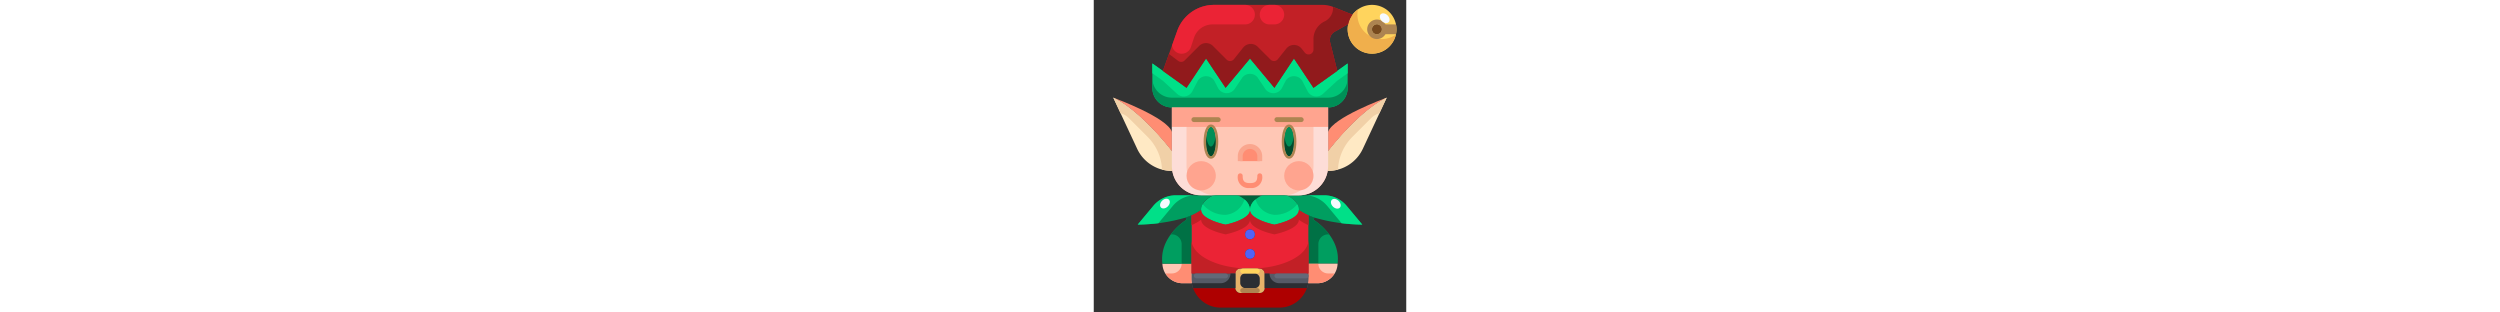 <svg  viewBox="0 0 64 64" width="512" xmlns="http://www.w3.org/2000/svg"><rect x="0" y="0" width="64" height="64" fill="#333333" stroke="none"/><g id="_03-elf" data-name="03-elf"><path d="m29.5 40h5s-2.5 1-2.5 3c0-2-2.5-3-2.5-3z" fill="#00613b"/><path d="m59 6a1 1 0 1 0 -1 1 1 1 0 0 0 1-1zm3 0a5 5 0 0 1 -10 0 4.619 4.619 0 0 1 .1-.99 4.96 4.96 0 0 1 .9-2.01 5 5 0 0 1 9 3z" fill="#ffd45d"/><path d="m60 20-4.89 10.47a7.851 7.851 0 0 1 -7.11 4.53l-.09-.01a5.361 5.361 0 0 0 .09-.99v-3s5.98-7.97 11.97-10.99a.037.037 0 0 0 .03-.01z" fill="#ffe9c4"/><circle cx="58" cy="6" fill="#784a1e" r="1"/><path d="m44 44.12a9.807 9.807 0 0 1 -2-1.12c0-2-2.5-3-2.5-3h7.69a6 6 0 0 1 4.61 2.16l3.2 3.84a36.7 36.7 0 0 1 -9.8-1.43q-.63-.21-1.2-.45z" fill="#009e60"/><path d="m48 27c.97-2.91 11.32-6.75 11.97-6.99-5.99 3.02-11.97 10.99-11.97 10.99z" fill="#ff8d73"/><path d="m49.07 1.43 3.93 1.57a4.96 4.96 0 0 0 -.9 2.01l-.1-.01-2.38 1.35a2 2 0 0 0 -1.2 2.34l1.46 5.83-4.88 3.48-4-6-4 6-5-6-5 6-4-6-4 6-4.84-3.46 2.94-8.23a8.018 8.018 0 0 1 7.54-5.31h22.2a6.059 6.059 0 0 1 2.23.43z" fill="#c22026"/><path d="m49.88 14.52 2.12-1.52v5a4 4 0 0 1 -4 4h-32a4 4 0 0 1 -4-4v-5l2.16 1.54 4.84 3.46 4-6 4 6 5-6 5 6 4-6 4 6z" fill="#00c477"/><path d="m50 53a7.792 7.792 0 0 1 -.06 1h-5.94v-9.88q.57.24 1.2.45l-.2.43s5 3 5 8z" fill="#009e60"/><path d="m44 54h5.94a4.135 4.135 0 0 1 -3.94 4h-2l-.09-.01a5.361 5.361 0 0 0 .09-.99z" fill="#ffc7b5"/><path d="m48 31v3a5.361 5.361 0 0 1 -.09.99 6 6 0 0 1 -5.91 5.01h-20a6 6 0 0 1 -5.91-5.01 5.361 5.361 0 0 1 -.09-.99v-12h32zm-7-2c0-1.66-.45-3-1-3s-1 1.34-1 3 .45 3 1 3 1-1.34 1-3zm-16 0c0-1.66-.45-3-1-3s-1 1.34-1 3 .45 3 1 3 1-1.34 1-3z" fill="#ffc7b5"/><path d="m44 56v1a5.361 5.361 0 0 1 -.09.99 4.831 4.831 0 0 1 -.26 1.01h-8.65v-3z" fill="#555a66"/><path d="m44 54v2h-9a1 1 0 0 0 -1-1h-4a1 1 0 0 0 -1 1h-9v-11.88a9.807 9.807 0 0 0 2-1.12c0 2 5 3 5 3s5-1 5-3c0 2 5 3 5 3s5-1 5-3a9.807 9.807 0 0 0 2 1.12zm-11-6a1 1 0 1 0 -1 1 1 1 0 0 0 1-1zm0 4a1 1 0 1 0 -1 1 1 1 0 0 0 1-1z" fill="#eb2335"/><path d="m35 59h8.65a5.981 5.981 0 0 1 -5.65 4h-12a5.981 5.981 0 0 1 -5.65-4h8.65a1 1 0 0 0 1 1h4a1 1 0 0 0 1-1z" fill="#ae0000"/><path d="m39.5 40s2.5 1 2.5 3-5 3-5 3-5-1-5-3 2.5-3 2.5-3z" fill="#00c477"/><rect fill="#e6b269" height="5" rx="1" width="6" x="29" y="55"/><circle cx="32" cy="48" fill="#5262f7" r="1"/><circle cx="32" cy="52" fill="#5262f7" r="1"/><path d="m29.5 40s2.5 1 2.5 3-5 3-5 3-5-1-5-3 2.5-3 2.5-3z" fill="#00c477"/><path d="m29 56v3h-8.65a4.831 4.831 0 0 1 -.26-1.01 5.361 5.361 0 0 1 -.09-.99v-1z" fill="#555a66"/><path d="m20 44.12c-.37.16-.76.3-1.17.44a36.621 36.621 0 0 1 -9.83 1.44l3.2-3.84a6 6 0 0 1 4.61-2.16h7.69s-2.5 1-2.5 3a9.807 9.807 0 0 1 -2 1.12z" fill="#009e60"/><path d="m20.09 57.99-.09.01h-2a4.135 4.135 0 0 1 -3.94-4h5.94v3a5.361 5.361 0 0 0 .09.99z" fill="#ffc7b5"/><path d="m18.99 45.01-.16-.45c.41-.14.8-.28 1.17-.44v9.88h-5.94a7.792 7.792 0 0 1 -.06-1c0-4.84 4.69-7.81 4.99-7.99z" fill="#009e60"/><path d="m16.09 34.99-.09.01a7.851 7.851 0 0 1 -7.11-4.53l-4.89-10.47a.037.037 0 0 0 .03.01c5.99 3.02 11.97 10.99 11.97 10.99v3a5.361 5.361 0 0 0 .09.99z" fill="#ffe9c4"/><path d="m16 27v4s-5.98-7.97-11.97-10.99c.65.24 11 4.08 11.97 6.99z" fill="#ff8d73"/><path d="m30 33v-1a2.006 2.006 0 0 1 2-2 2.015 2.015 0 0 1 2 2v1z" fill="#ff8d73"/><ellipse cx="40" cy="29" fill="#008f57" rx="1" ry="3"/><ellipse cx="24" cy="29" fill="#008f57" rx="1" ry="3"/><path d="m40 30c-.433 0-.8-.836-.939-2a8.513 8.513 0 0 0 -.061 1c0 1.66.45 3 1 3s1-1.34 1-3a8.513 8.513 0 0 0 -.061-1c-.139 1.164-.506 2-.939 2z" fill="#004a2d"/><path d="m24 30c-.433 0-.8-.836-.939-2a8.513 8.513 0 0 0 -.061 1c0 1.66.45 3 1 3s1-1.34 1-3a8.513 8.513 0 0 0 -.061-1c-.139 1.164-.506 2-.939 2z" fill="#004a2d"/><path d="m54 3a4.619 4.619 0 0 1 .1-.99c.006-.031.017-.06.024-.091a4.932 4.932 0 0 0 -2.024 3.091 4.619 4.619 0 0 0 -.1.99 5 5 0 0 0 9.876 1.079 4.96 4.96 0 0 1 -2.876.921 5 5 0 0 1 -5-5z" fill="#f0af4c"/><path d="m48 20h-32a4 4 0 0 1 -4-4v2a4 4 0 0 0 4 4h32a4 4 0 0 0 4-4v-2a4 4 0 0 1 -4 4z" fill="#008f57"/><path d="m49.88 14.52-4.88 3.48-4-6-4 6-5-6-5 6-4-6-4 6-4.84-3.46-2.16-1.54v2l2.16 1.54 2.915 2.686a2 2 0 0 0 3.13-.55l1.131-2.18a2 2 0 0 1 3.328 0l.782 1.504a2 2 0 0 0 3.436.194l1.582-2.354a2 2 0 0 1 3.072 0l1.582 2.36a2 2 0 0 0 3.436-.2l.782-1.508a2 2 0 0 1 3.328 0l1.136 2.188a2 2 0 0 0 3.128.553l2.952-2.713 2.12-1.52v-2z" fill="#00e088"/><path d="m47.8 42.16 2.967 3.56a41.075 41.075 0 0 0 4.233.28l-3.2-3.84a6 6 0 0 0 -4.61-2.16h-4a6 6 0 0 1 4.61 2.16z" fill="#00e088"/><path d="m20.81 40h-4a6 6 0 0 0 -4.61 2.16l-3.2 3.84a41.223 41.223 0 0 0 4.233-.279l2.967-3.561a6 6 0 0 1 4.61-2.16z" fill="#00e088"/><path d="m59.97 20.01c-5.99 3.02-11.97 10.99-11.97 10.99v3a5.361 5.361 0 0 1 -.09.99l.09.01a7.816 7.816 0 0 0 2.021-.277 9.991 9.991 0 0 1 2.908-6.652l3.9-3.9a3.99 3.99 0 0 1 1.683-.985l1.488-3.186a.037.037 0 0 1 -.03.01z" fill="#f1d0a7"/><path d="m16 31s-5.98-7.97-11.97-10.99a.037.037 0 0 1 -.03-.01l1.489 3.187a3.99 3.99 0 0 1 1.683.985l3.9 3.9a9.991 9.991 0 0 1 2.908 6.652 7.816 7.816 0 0 0 2.02.276l.09-.01a5.361 5.361 0 0 1 -.09-.99z" fill="#f1d0a7"/><path d="m16 22h32v4h-32z" fill="#ffa48f"/><path d="m16 27v7a5.361 5.361 0 0 0 .09.99 6 6 0 0 0 5.91 5.01h3a6 6 0 0 1 -5.91-5.01 5.361 5.361 0 0 1 -.09-.99v-8h-3z" fill="#fdddd7"/><path d="m45 26v8a5.361 5.361 0 0 1 -.09.99 6 6 0 0 1 -5.91 5.01h3a6 6 0 0 0 5.91-5.01 5.361 5.361 0 0 0 .09-.99v-8z" fill="#fdddd7"/><path d="m49.007 1.405h-.007v.344a2.99 2.99 0 0 1 -1.759 2.654 4 4 0 0 0 -2.241 3.597v2.149a1 1 0 0 1 -1.781.625l-.657-.822a2 2 0 0 0 -3.124 0l-1.738 2.176a1 1 0 0 1 -1.488.082l-2.632-2.63a2 2 0 0 0 -2.976.165l-1.904 2.383a1 1 0 0 1 -1.488.082l-2.8-2.8a2 2 0 0 0 -2.828 0l-2.973 2.973a1 1 0 0 1 -1.307.093l-1.9-1.426-1.244 3.49 4.84 3.46 4-6 4 6 5-6 5 6 4-6 4 6 4.88-3.48-1.46-5.83a2 2 0 0 1 1.2-2.34l2.38-1.35.1.01a4.96 4.96 0 0 1 .9-2.01z" fill="#911a1c"/><path d="m37 44a4.4 4.4 0 0 1 -3.853-3.162 2.871 2.871 0 0 0 -1.147 2.162c0 2 5 3 5 3s5-1 5-3a2.4 2.4 0 0 0 -.321-1.185 5.937 5.937 0 0 1 -4.679 2.185z" fill="#00e088"/><path d="m30.853 40.838a4.4 4.4 0 0 1 -3.853 3.162 5.937 5.937 0 0 1 -4.679-2.185 2.4 2.4 0 0 0 -.321 1.185c0 2 5 3 5 3s5-1 5-3a2.871 2.871 0 0 0 -1.147-2.162z" fill="#00e088"/><path d="m46 50a2 2 0 0 1 2-2h.214a12.76 12.76 0 0 0 -3.214-3l.2-.43q-.63-.21-1.2-.45v9.88h2z" fill="#007145"/><path d="m48 56a2 2 0 0 1 -2-2h-2v3a5.361 5.361 0 0 1 -.09.99l.09.01h2a4.072 4.072 0 0 0 3.307-2z" fill="#ff8d73"/><path d="m20 56v-2h-2a2 2 0 0 1 -2 2h-1.307a4.072 4.072 0 0 0 3.307 2h2l.09-.01a5.361 5.361 0 0 1 -.09-.99z" fill="#ff8d73"/><path d="m18 50v4h2v-9.88c-.37.16-.76.3-1.17.44l.16.45a12.688 12.688 0 0 0 -3.2 2.99h.21a2 2 0 0 1 2 2z" fill="#007145"/><g fill="#c22026"><path d="m20 49v7h9a1 1 0 0 1 1-1h2c-6.633 0-12-2.684-12-6z"/><path d="m32 55h2a1 1 0 0 1 1 1h9v-7c0 3.316-5.367 6-12 6z"/><path d="m42 43c0 2-5 3-5 3s-3.6-.725-4.687-2.171a1.381 1.381 0 0 1 -.313-.829 1.381 1.381 0 0 1 -.313.829c-1.087 1.446-4.687 2.171-4.687 2.171s-5-1-5-3a9.807 9.807 0 0 1 -2 1.12v2a9.807 9.807 0 0 0 2-1.12c0 2 5 3 5 3s5-1 5-3c0 2 5 3 5 3s5-1 5-3a9.807 9.807 0 0 0 2 1.12v-2a9.807 9.807 0 0 1 -2-1.12z"/></g><rect fill="#ad8451" height="1" rx=".5" width="6" x="37" y="24"/><rect fill="#ad8451" height="1" rx=".5" width="6" x="20" y="24"/><path d="m33.061 30.948a1.465 1.465 0 0 0 -1.061-.448 1.5 1.5 0 0 0 -1.5 1.5v1h3v-1a1.457 1.457 0 0 0 -.439-1.052z" fill="none"/><path d="m33.768 30.241a2.448 2.448 0 0 0 -1.768-.741 2.5 2.5 0 0 0 -2.5 2.5v1h1v-1a1.5 1.5 0 0 1 1.5-1.5 1.514 1.514 0 0 1 1.5 1.5v1h1v-1a2.44 2.44 0 0 0 -.732-1.759z" fill="#faa68e"/><path d="m24 25.5c-1.036 0-1.5 1.758-1.5 3.5s.464 3.5 1.5 3.5 1.5-1.758 1.5-3.5-.464-3.5-1.5-3.5zm0 6.5c-.55 0-1-1.34-1-3s.45-3 1-3 1 1.34 1 3-.45 3-1 3z" fill="#ad8451"/><path d="m40 25.5c-1.036 0-1.5 1.758-1.5 3.5s.464 3.5 1.5 3.5 1.5-1.758 1.5-3.5-.464-3.5-1.5-3.5zm0 6.5c-.55 0-1-1.34-1-3s.45-3 1-3 1 1.34 1 3-.45 3-1 3z" fill="#ad8451"/><path d="m34 35.5a.5.5 0 0 0 -.5.5c0 .973-.239 1.5-1.5 1.5s-1.5-.527-1.5-1.5a.5.5 0 0 0 -1 0 2.2 2.2 0 0 0 2.5 2.5 2.2 2.2 0 0 0 2.5-2.5.5.5 0 0 0 -.5-.5z" fill="#ff8d73"/><path d="m34 3a2 2 0 0 0 2 2h1a2 2 0 0 0 0-4h-1a2 2 0 0 0 -2 2z" fill="#eb2335"/><path d="m17.368 10.9a2 2 0 0 0 2.532-1.268l.633-1.9a3.994 3.994 0 0 1 3.792-2.732h6.675a2 2 0 0 0 0-4h-6.36a8.018 8.018 0 0 0 -7.54 5.31l-1.069 2.99a1.992 1.992 0 0 0 1.337 1.6z" fill="#eb2335"/><path d="m58 5a1 1 0 0 1 0 2h3.9a5 5 0 0 0 0-2z" fill="#ad8451"/><path d="m58 4a2 2 0 1 0 2 2 2 2 0 0 0 -2-2zm0 3a1 1 0 1 1 1-1 1 1 0 0 1 -1 1z" fill="#ad8451"/><ellipse cx="59.58" cy="3.708" fill="#f6fafd" rx=".825" ry="1.148" transform="matrix(.707 -.707 .707 .707 14.842 43.231)"/><path d="m38 58a2 2 0 0 1 -2-2h-1v3h8.65a4.814 4.814 0 0 0 .258-1z" fill="#2a2e33"/><path d="m28 56a2 2 0 0 1 -2 2h-5.908a4.814 4.814 0 0 0 .258 1h8.65v-3z" fill="#2a2e33"/><rect fill="#2a2e33" height="3" rx="1" width="4" x="30" y="56"/><rect fill="#ffd45d" height="1" rx=".5" width="4" x="30" y="55"/><rect fill="#ad8451" height="1" rx=".5" width="4" x="30" y="59"/><rect fill="#636978" height="1" rx=".5" width="7" x="20.5" y="56"/><rect fill="#636978" height="1" rx=".5" width="7" x="37" y="56"/><ellipse cx="49.58" cy="41.708" fill="#f6fafd" rx=".825" ry="1.148" transform="matrix(.707 -.707 .707 .707 -14.968 47.296)"/><ellipse cx="14.58" cy="41.708" fill="#f6fafd" rx="1.148" ry=".825" transform="matrix(.707 -.707 .707 .707 -25.215 22.512)"/><circle cx="42" cy="36" fill="#ffa48f" r="3"/><circle cx="22" cy="36" fill="#ffa48f" r="3"/></g></svg>